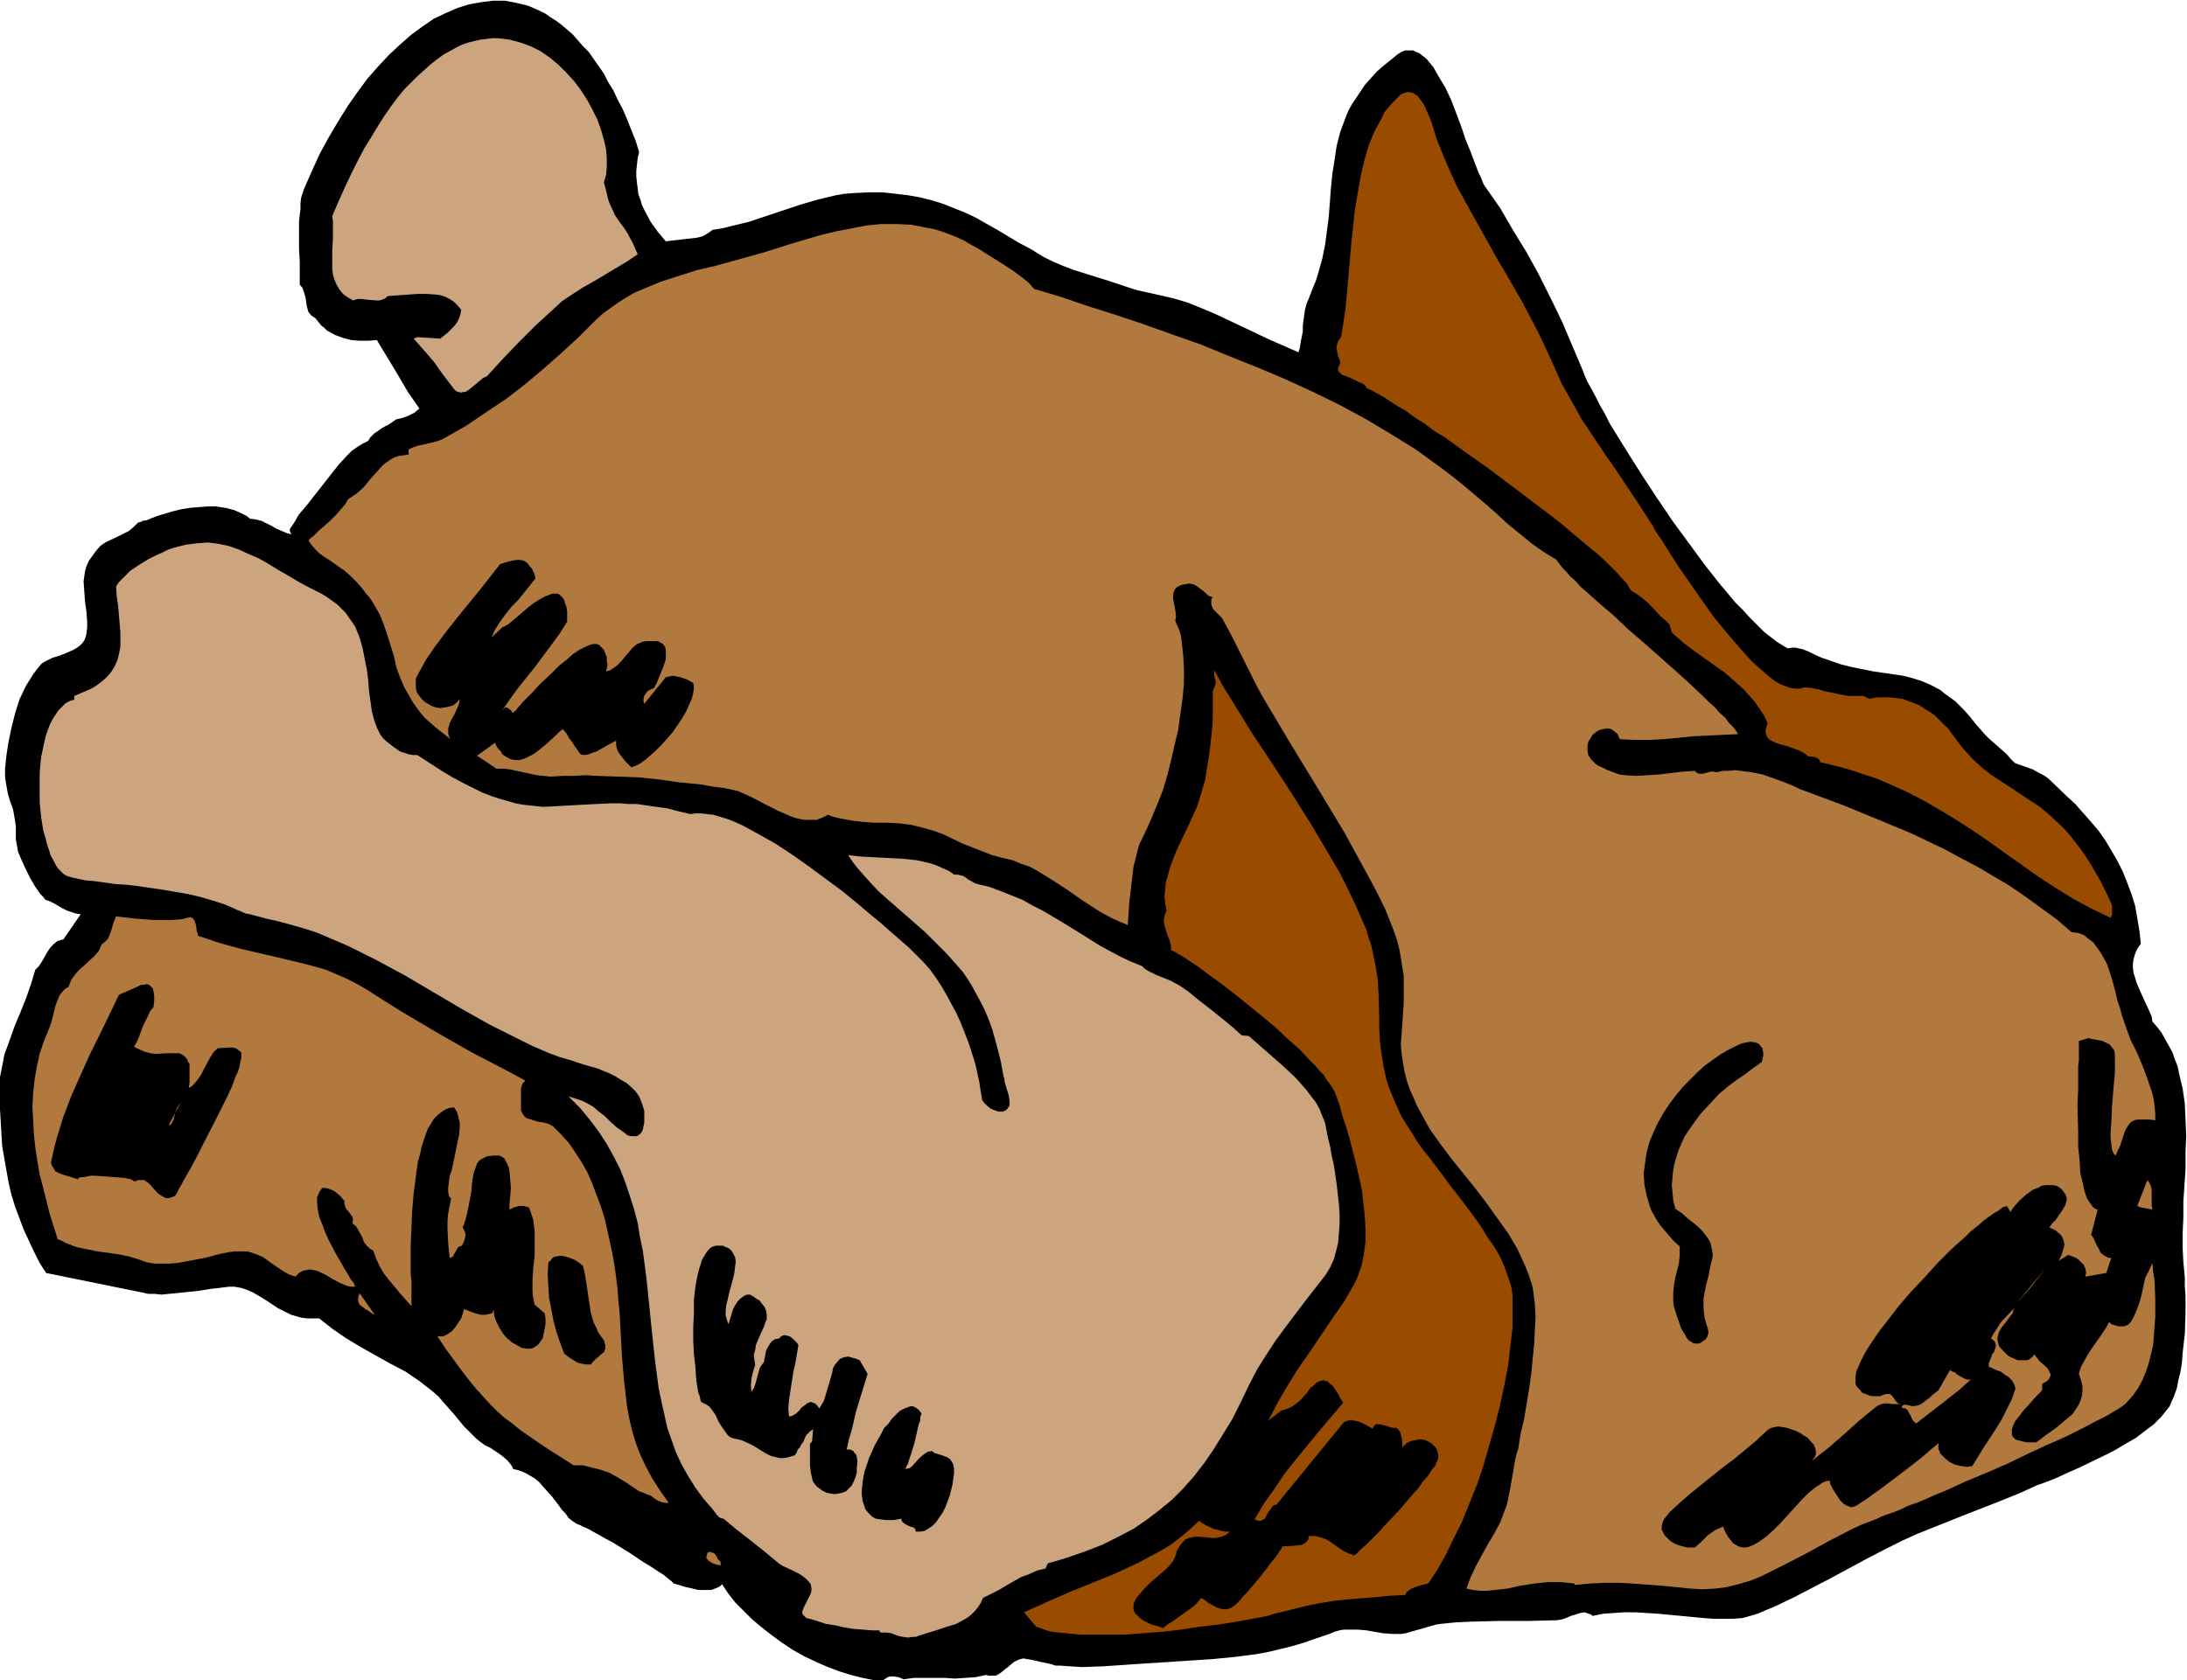<svg xmlns="http://www.w3.org/2000/svg" fill-rule="evenodd" height="376.871" preserveAspectRatio="none" stroke-linecap="round" viewBox="0 0 3035 2332" width="490.455"><style>.brush1{fill:#000}.pen1{stroke:none}.brush2{fill:#cca57f}.brush3{fill:#994c00}.brush4{fill:#b2793f}</style><path class="pen1 brush1" d="m887 211-2 8-1 9-1 9v8l1 9 1 8 1 8 3 8 2 7 4 8 8 15 10 14 11 13 8-1 9-1 8-1 18-2 8-2 7-4 7-5 13-2 12-3 25-6 48-16 24-8 24-7 25-6 12-2 13-1 20-1h20l18 2 17 2 17 3 16 4 16 5 15 6 15 6 15 7 14 8 16 9 15 9 15 9 17 9 16 10 14 7 14 6 16 6 32 10 16 5 15 5 15 5 10 3 9 2 40 9 10 3 10 3 20 8 19 8 76 36 39 17 2-7 1-7 3-15v-8l1-8 2-14 2-8 3-7 5-13 2-5 3-7 4-13 5-18 4-20 5-38 3-40 2-20 3-19 3-20 5-19 7-19 4-10 5-9 6-9 6-9 6-9 8-9 8-9 9-8 10-8 11-9 5-3 5-2h11l4 2 5 2 5 4 5 4 4 5 5 6 4 7 4 7 9 15 8 17 14 37 6 18 7 17 6 16 5 13 3 6 2 5 2 5 2 3 21 30 18 31 19 31 17 31 16 32 16 33 14 33 14 33 3 8 4 9 5 9 6 11 6 12 7 12 7 14 8 13 18 29 19 30 21 32 21 31 22 30 22 30 22 28 11 13 10 12 11 11 10 11 10 10 9 9 9 7 9 7 8 5 7 4 6-1h5l4 1 5 1 8 3 10 5 9 4 9 3 17 6 16 4 15 3 15 3 14 2 27 4 12 3 13 4 14 6 13 7 6 5 7 5 7 5 7 7 7 7 7 8 7 9 8 9 5 6 6 6 25 22 5 6 6 6 5 2 6 2 14 5 7 4 6 3 5 3 4 3 25 24 12 11 22 25 11 13 9 13 9 15 8 14 7 14 6 15 6 16 5 16 3 17 3 18 2 18-5 7-3 7-2 7-1 6v7l1 7 2 6 2 7 6 14 6 13 6 13 3 7 1 7 7 8 6 8 5 9 5 9 5 9 3 9 4 10 2 10 5 21 3 21 1 22 1 23-1 22v24l-3 45v22l-1 22v20l1 20 1 10 1 11v12l1 13v26l-1 28-3 26-1 14-2 12-3 12-2 11-4 11-4 9-2 5-4 5-8 10-10 10-12 9-13 10-14 8-15 9-16 8-33 16-16 7-15 7-15 6-14 5-13 6-11 5-40 16-41 16-40 16-20 8-20 9-26 13-25 13-50 27-50 26-25 12-26 11-10 3-11 3-13 1h-27l-14-1-31-3-32-3-31-2h-16l-15 1-14 1-15 3-2-2-3-1-6-2-6 1-6 2-7 2-7 3-6 2-6 1-40 1h-41l-40 1-20 1-20 2-7 1-7 2-14 4-14 4-7 2-6 1h-13l-13-1-23-4-12-1h-19l-6 1-7 2-7 3-18 6-17 6-17 5-16 4-17 4-16 3-31 4-31 3-31 2-30 2-16 1-16 1-29 2-30 2-29 1-15-1-15-1h-6l-6-2-14-3-13-3-6-1-6-1-4 1-3 1-6 3-6 5-2 2-3 2-6 5-6 4-3 1h-8l-5-1-14 3-14 1-15 1-14-1h-43l-14 2-7-3-7-1h-4l-4 1-3 2-3 2h-14l-15-3-16-4-16-5-16-6-16-7-17-8-16-9-15-10-15-11-14-11-13-11-12-12-11-11-10-13-8-12-3 3-4 2-8 3h-18l-8-2-9-2-17-5-1-1-2-2-5-4-6-5-8-5-9-6-10-6-21-14-21-13-11-6-9-5-9-5-7-4-7-3-2-1-2-1-5-2-6-4-5-4-4-6-5-5-5-7-10-13-11-12-6-7-6-5-7-4-7-4-8-3-8-2-1-3-2-3-5-6-7-6-7-5-9-6-8-4-7-5-6-5-16-16-14-17-15-17-7-8-8-7-9-7-9-7-19-13-21-11-41-23-20-12-19-13-9-7-10-8h-17l-8-1-7-2-7-2-6-3-12-6-12-8-11-7-12-7-7-3-8-3-5-1-6-1h-7l-8 1-8 1-9 1-19 3-20 2-20 2-10 1-9-1h-9l-9-2-133-27-9-14-8-16-7-15-7-15-6-16-6-16-5-16-4-17-3-17-3-17-3-17-1-17-2-34v-45l2-10 2-10 2-11 7-19 7-20 8-19 8-20 7-20 6-20 5-5 4-6 4-7 4-7 4-6 5-5 5-4 4-1 4-1 24-35-7-1-6-2-6-2-6-3-12-7-6-3-6-2-3-4-4-4-7-10-7-12-6-12-6-13-5-12-1-6-1-5-1-6v-18l-2-13-2-11-4-11-3-10-2-11-2-12v-12l2-19 3-19 4-19 5-20 6-19 9-19 5-8 5-8 6-8 6-7 3-2 4-2 8-4 10-3 10-4 9-4 5-3 4-3 3-3 3-4 2-5 1-5 1-8v-7l-1-15-2-14-1-14-1-14 1-7 1-7 2-7 3-7 5-7 5-7 6-7 7-5 17-8 16-8 7-6 6-6h2l4-2 6-1 7-3 8-3 10-3 10-3 12-3 12-2 12-1 13-1h12l13 2 12 3 11 5 6 3 5 4 8 1 8 2 14 7 7 4 7 3 7 3 8 2-2-1-1-2-1-3 1-3 3-4 5-8 2-4 2-3 11-13 11-14 11-14 11-14 11-14 12-13 6-6 7-5 8-5 8-4 3-5 5-5 10-7 5-3 6-3 10-7 9-2 8-3 8-4 7-6-16-23-14-24-29-48-12 1h-12l-12-1-11-3-11-4-11-6-4-4-4-3-4-5-4-5-3-2-3-2-4-5-2-7-1-6-1-7-2-7-2-6-4-5v-31l-1-19v-38l2-17v-8l1-8 2-6 2-6 11-25 11-24 12-22 13-22 13-21 14-20 14-19 15-17 15-16 15-14 16-14 15-11 16-11 17-8 16-7 16-5 17-3 16-2h17l16 3 16 4 16 7 8 4 7 5 8 5 8 6 7 6 8 7 7 8 7 8 8 8 7 10 7 10 7 10 6 12 7 11 6 13 7 13 6 14 6 15 6 15 5 16z"/><path class="pen1 brush2" d="m838 253 3 11 2 9 2 7 3 7 3 6 2 5 6 9 6 8 6 9 3 6 4 7 3 7 4 9-15 10-15 9-30 18-16 9-14 9-15 10-13 12-24 22-23 23-23 24-21 23-6 3-12 10-6 5-6 4h-3l-3 1-4-1-3-1-3-3-3-4-13-17-12-17-13-15-15-17 5-2 32 2 5-4 5-4 9-9 4-5 3-6 2-6 1-6-5-6-5-5-6-4-6-3-6-2-6-1-13-1h-14l-14 1-14 1-13 1-2 2-3 2-6 2h-5l-13-1-7-1h-6l-6 2-7-4-7-5-5-6-4-7-3-7-2-7-1-8v-25l1-17v-24l-1-7 9-21 9-20 9-19 9-18 9-17 10-16 9-15 9-14 9-13 9-12 9-11 10-10 9-9 9-8 9-8 9-7 8-6 9-5 9-5 8-4 9-3 8-2 9-2 8-1 8-1h8l8 1 8 1 15 4 14 5 14 7 13 9 12 10 11 11 11 12 9 12 9 14 7 13 7 14 5 14 4 14 3 13 1 13v12l-1 11-3 10z"/><path class="pen1 brush3" d="m2504 954 10 1 10 2 10 3 11 2 9 2 11 2h21l8 4 10-2h18l9 1 9 1 8 3 8 3 8 3 7 5 7 4 7 5 6 6 13 13 11 15 6 8 6 7 11 12 13 12 13 10 26 17 27 18 14 9 14 12 14 13 7 7 7 8 7 9 7 9 7 10 7 11 7 12 7 12 7 14 7 15 2 5v12l-2 5-27-13-26-14-24-15-23-15-44-31-22-16-22-15-23-15-23-14-24-14-25-13-27-12-14-6-15-5-15-5-16-5-16-4-17-4-1-3-2-2-2-1-2-1-5-1h-5l-3-3-5-3-4-2-5-2-11-4-11-3-6-2-4-2-4-2-3-3-2-4-1-4 1-6 2-6-5-11-6-9-7-10-8-9-7-8-9-8-17-15-38-27-19-14-17-15-3-11-6-6-7-6-12-13-6-6-7-6-7-5-8-5-3-4-4-7-6-6-7-8-8-8-9-9-10-9-11-9-12-10-13-11-13-11-14-11-29-22-61-46-30-21-29-21-15-9-13-10-13-8-12-9-12-7-11-7-9-6-9-5-7-4-7-3-2-3-3-3-7-3-8-4-7-3-8-3-2-2-2-2-1-2v-3l1-3 2-4-1-5-2-4-2-10v-4l1-5 2-4 3-4 3-18 3-20 2-21 2-22 2-23 2-24 5-47 4-24 4-23 5-22 6-21 8-20 5-9 5-9 4-9 6-7 6-7 7-7 4-4 5-2 4-1h4l4 1 3 2 3 2 3 4 6 8 4 9 4 9 3 8 7 23 9 22 9 21 10 22 22 40 23 41 11 20 12 20 23 40 22 42 10 21 10 22 12 27 14 25 14 25 16 24 16 24 16 23 16 24 16 24 3 5 4 6 4 6 5 8 3 4 2 5 6 9 3 4 3 5 7 11 14 22 16 23 16 23 17 24 18 22 18 21 8 9 9 10 9 8 8 7 8 7 8 6 7 4 8 3 6 2 7 1h6l6-2z"/><path class="pen1 brush4" d="m1435 401 37 11 38 13 38 12 39 13 39 14 40 14 39 16 40 16 38 16 39 18 37 18 37 20 35 21 34 21 33 24 16 12 15 12 32 27 16 14 15 14 16 13 17 14 17 12 18 11 2 3 3 4 4 5 5 5 5 6 7 6 7 8 8 7 9 8 9 8 20 17 20 19 22 19 43 38 20 18 19 18 8 8 9 8 7 8 7 6 5 7 6 6 4 5 3 5-21 1-20 1-21 1-20 2-21 2-20 1h-21l-20-1-2-4-1-3-5-4-4-3-5-1-6 1-5 1-5 3-5 4-3 5-3 5-1 6v5l1 7 4 6 6 6 4 3 5 2 8 4 8 3 8 3 8 1 16 1 16-1 16-1 16-2 17-2 16-1 3 3 4 1h4l4-1 4-1 3-1h4l4 1 9-2h9l8-1 8 1 15 2 15 3 14 5 14 5 15 6 8 4 8 3 51 19 49 20 48 20 23 11 23 11 22 12 23 12 22 13 22 13 22 15 22 16 22 16 21 18 9 1 8 3 6 5 7 5 5 7 5 7 4 7 5 9 6 18 5 18 4 17 3 8 2 8 6 18 7 19 9 18 8 19 7 19 6 18 2 9 1 9 1 10v9l-8-1h-17l-4 1-4 2-3 3-2 3-2 3-2 4-3 9-2 6-2 6-3 6-3 7-1-1-2-2-2-5-1-8-1-8v-10l1-11 1-24 2-24 1-11 1-11v-26l-1-5-3-4-3-4-4-2-6-3-5-1-11-2-4-1-13 4v27l-1 7v34l-1 20 1 39v20l2 19 1 17 2 9 2 7 1 7 2 6 2 6 3 5 3 4 3 4 3 2 3 1-9 35 3 4 5 11 3 5 2 5 4 3 5 3 3 1h3l-7 21-29 5 1-6-1-5-2-5-3-3-4-4-4-3-5-2-6-2-13 8 4-8 2-7 2-7-1-5-2-6-3-4-3-2-3-3-4-2-5-2 4-6 5-5 9-13 4-7 2-7v-3l-1-4-2-3-2-3-4-4-5-3-5-1h-10l-6 1-5 3-6 2-10 7-9 8-8 9-3 4-2 4v-1l-5-8-6 2-5 4-7 4-7 5-8 6-8 7-9 7-8 8-19 17-19 19-18 20-19 20-18 21-16 21-8 10-7 10-6 9-6 9-5 9-4 8-3 7-3 7-1 7v10l2 4 4 4 3 4 5 2 5 2 5 1h10l5-2 3-1h6l2 2 2 2 4 6 3 3 4 1h-10l-9-1h-4l-4 1-5 2-4 3-22 18-21 19-22 19-23 18 4-5 2-4v-5l-1-4-2-5-4-4-4-5-5-3-6-4-6-3-6-2-6-2-6-1-6-1-6 1-4 1-2 1-3 2-11 10-2 2-2 2-30 25-16 12-15 12-31 25-15 13-14 13-4 5-4 5-2 5-1 5v4l2 4 2 4 3 3 4 4 4 3 4 2 5 2 11 3h11l9-8 9-9 10-7 11-5 3 7 4 7 4 5 3 4 5 3 4 2 4 1h4l5-1 5-2 4-2 5-3 10-7 10-9 10-10 10-11 20-22 9-9 10-8 5-3 4-3 5-2 5-1 1 5 3 6 7 11 4 6 4 4 5 3 6 2h2l2-1 3-1 6-4 8-5 8-6 10-7 20-15 21-16 9-7 9-7 8-7 7-6 5-4 2-2 1-1v8l3 7 3 3 3 3 6 5 8 4 9 2 8 1 7-1 16-26 17-26 8-13 7-14 7-14 5-15-2-6-3-5-5-5-5-3-5-4-6-2-11-5v-5l2-5 2-5 1-3 2-2 2-6 1-4-1-3-1-2-2-2-3-2 3-6 4-6 7-11 18-19-1 3-1 4-5 6-5 7-5 6-4 7-1 4-1 3v4l1 4 1 4 3 4 5 5 5 5 6 3 7 3h13l3-1 5-4 2-3 4 5 4 5 6 5 5 5 3 6 1 2-1 3-1 2-2 3-3 2-5 3v8l-2 3-4 4-5 5-5 6-11 12-5 7-5 6-3 6-2 6v7l1 3 2 2 2 2 3 1 4 1 4 1 5 1h13l13-10 13-9 12-10 6-5 6-5 4-6 4-6 3-6 2-7 1-7v-7l-2-8-3-9 3-10 5-9 5-9 6-9 12-17 6-9 5-9 3 3 3 1 7 2h7l6-2 4-4 3-5 5-11 4-11 3-11 5-23 5-10 5-11 1 12 2 12 1 25v26l-2 26-1 13-3 13-3 12-4 12-5 12-6 11-7 10-8 9-3 3-4 3-6 4-7 4-8 5-10 5-10 5-11 6-12 6-12 6-13 6-14 6-28 13-29 14-30 13-29 12-28 13-13 5-13 6-12 5-12 4-10 5-10 4-9 3-8 3-6 3-5 2-16 6-15 7-31 16-31 17-31 16-16 8-16 8-15 6-17 5-16 4-16 2-17 1-17-1-40-4-40-3-19-1h-21l-20 1-21 2v-2l-9-1-10-1h-18l-19 2-19 3-18 4-19 2-9 1h-10l-9-1-10-2 3-8 3-8 7-15 17-31 9-15 8-15 6-16 3-8 2-9 3-15 3-17 3-18 2-10 3-9 3-20 5-21 7-42 3-21 2-21 2-20 1-20 1-18-1-18-2-16-1-7-2-7-4-12-5-12-5-11-5-11-13-22-15-21-15-21-16-21-33-41-15-20-15-21-12-22-6-11-5-12-5-11-4-12-3-12-2-12-2-13-1-13 1-13 1-14 1-15 1-14v-39l-2-12-2-13-2-11-3-12-4-12-9-23-5-12-6-12-6-12-7-13-18-33-18-33-38-63-39-64-38-64-7-13-7-14-27-54-7-13-7-13-3-3-3-3-6-6-2-4-1-3v-7l2-3-6-2-4-4-5-4-4-3-4-3-4-2-6-1-6 1-5 1-4 2-3 2-2 3-1 2-1 4v6l3 16 1 8-1 7 3 7 3 7 2 7 1 9 2 18 1 19v20l-2 21-3 21-3 22-5 21-5 22-5 20-6 20-7 18-7 17-7 16-6 13-3 6-3 6-2 7-2 8-4 16-2 17-2 17-2 17-1 16-1 14-12-5-11-5-11-6-10-6-20-13-20-14-20-13-21-13-11-6-12-4-12-5-13-3-15-4-13-5-28-11-27-13-14-5-14-4-16-4-16-2-17-1h-17l-16-1-17-2-16-3-9-2-8-3-8 4-8 3h-17l-10-2-9-3-9-4-9-4-18-9-19-10-9-4-9-4-9-2-9-2-16-2-16-3-31-3-28-4-29-3-28-1-30-1-15-1-16 1h-16l-17 1-10-1-9-1-19-4-18-4-9-1h-10l-27-18 25-18 2 5 3 4 3 3 2 4 6 4 6 3 6 1h6l7-2 6-3 6-3 7-5 12-10 12-11 5-5 5-4 5 6 4 7 4 5 3 5 3 4 2 3 2 3 2 2 3 1h3l5-1 5-2 6-2 7-4 9-5 11-6v6l1 5 2 5 3 4 7 9 8 8 6-2 6-3 7-5 7-6 8-7 8-8 8-9 7-8 7-10 6-9 6-10 4-9 4-9 2-8 1-8-1-6-9-5-9-3-5-1-5-1-5 1-5 1-30 37-1-4v-3l1-4 2-3 2-3 3-2 4-2 3-1 1-3 2-3 2-5 2-5 5-12 2-6 2-6v-12l-1-5-3-4-5-3-2-1h-17l-5 1-4 2-3 1-6 5-5 6-6 7-5 6-6 6-7 5-4 2-4 1 1-4 1-5-1-5v-6l-2-5-2-5-4-4-3-3-3-1h-5l-4 1-7 3-8 4-9 6-9 8-10 8-9 9-19 18-8 9-8 8-7 7-6 7-4 5-2 1-1 2-3-4-4-3-2-1h-2l-2 2-2 2 11-16 11-15 24-30 23-31 11-15 10-16v-15l-1-6-2-5-1-4-2-3-3-3-2-2-3-1h-6l-3 1-8 3-7 4-8 5-8 6-15 13-6 5-6 5-5 3-2 1h-1l-16 15 5-11 7-11 8-11 8-10 9-9 16-20 8-10-1-5-2-5-2-4-3-3-2-3-2-2-3-2-2-1-7-1-7 1-8 2-10 3-14 18-15 19-31 38-15 19-15 20-13 19-11 20-3 6v12l1 6 3 5 4 5 4 4 5 3 5 3 6 2 6 1 6-1 6-1 6-2 5-4 4-5-1 7-3 7-3 7-4 7-3 6-2 7v7l1 4 2 4-10-8-9-7-8-7-8-7-6-7-6-8-5-7-4-7-8-14-6-14-5-14-3-14-9-29-5-15-6-15-8-14-5-8-6-7-6-8-7-8-8-8-9-8-6-4-7-5-7-5-8-5-7-5-6-6-5-6-4-6 3-3 4-3 7-7 16-14 8-8 7-8 6-7 4-7 6-4 6-4 10-9 8-10 18-20 5-4 6-4 5-3 6-2 7-1 7-1v-7l6-3 6-2 13-3 13-3 6-2 6-3 30-17 28-19 27-18 26-20 25-21 25-22 25-23 24-24 10-9 11-8 10-7 11-7 12-7 12-5 24-10 25-8 25-8 26-6 25-7 40-11 41-13 41-12 21-5 21-4 20-4 21-2h21l21 1 20 4 11 2 10 3 11 4 10 4 11 5 10 6 11 6 11 7 24 15 12 8 11 8 10 8 8 9z"/><path class="pen1 brush2" d="m579 1048 17 11 17 11 15 9 15 8 14 7 12 6 13 5 12 4 11 3 10 3 11 2 9 1 19 2 18-1 18-1 19-1 19-1 21-1h11l12 1h12l13 2 14 2 15 2 15 4 17 4 7-1h8l8 1 9 1 10 3 10 3 10 4 11 5 11 6 11 6 23 13 23 15 24 17 23 17 23 17 22 18 20 17 10 8 9 8 8 7 8 7 8 7 7 6 6 6 5 5 9 9 9 10 8 11 8 12 7 12 14 26 6 13 11 28 9 28 3 13 3 14 2 13 2 12 3 4 4 4 5 4 5 2 6 2h5l3-1 2-1 2-2 2-3 1-1v-7l-1-7-4-13-2-7v-3l-1-3-1-4-3-17-4-16-4-15-4-14-5-14-5-12-6-12-6-11-6-11-6-10-7-10-7-8-15-17-15-15-15-15-16-14-32-28-16-14-15-16-15-17-7-9-6-9 18 2 20 1 38 2 19 2 9 2 9 2 9 3 9 4 9 4 7 5h5l4 1 4 1 3 2 4 3 4 2 3 2 5 2 17 4 16 6 15 6 15 6 14 8 14 7 27 16 26 16 27 17 28 15 15 7 15 6 4 4 5 3 10 5 10 4 10 4 13 7 13 9 12 10 13 10 25 20 12 10 11 10 10 1 16 14 16 14 17 15 16 15 15 17 6 8 7 9 5 9 4 10 4 10 2 11 2 10 3 12 2 12 3 13 4 27 3 27 1 14v14l-1 13-1 13-3 12-3 11-5 11-6 10-28 36-28 37-14 19-13 20-12 19-11 21-12 25-12 24-13 21-13 21-13 19-14 18-15 17-16 16-17 14-17 13-19 13-21 11-22 11-23 9-26 9-13 4-14 4-3 7-12 3-11 5-11 4-21 12-10 6-22 11-3 7-4 6-4 5-5 5-5 4-5 3-11 6-13 4-12 4-13 4-13 4-5 2h-4l-7 1-7-1-5-1-6-2-5-2-7-1h-8l-2-3h-10l-12-1-13-1-13-2-13-3-13-2-12-4-10-3-5-1-3-3-2-2-1-3 1-3 1-3 4-8 4-8 2-4 1-4v-4l-1-5-3-4-4-4-5-4-5-3-10-5-11-5-5-3-5-4-18-15-19-15-18-14-18-15-4-1-2-1-3-3-3-4-3-4-13-15-11-15-10-16-9-16-8-17-6-17-6-17-4-18-4-18-4-19-5-38-4-37-4-39-4-39-5-38-4-19-3-19-5-19-6-19-6-18-7-18-9-18-10-18-11-17-12-16-14-17-16-16 7 2 6 2 6 2 6 3 9 5 8 7 8 6 8 8 9 8 10 7 5 4 5 1h8l3-2 3-3 2-4 1-5 1-5v-16l-3-10-2-5-2-5-5-7-6-6-7-6-7-4-8-5-8-4-17-7-18-5-9-3-9-3-17-5-16-6-21-9-20-10-40-20-39-22-39-23-39-23-39-21-20-10-20-10-21-9-21-9-18-6-18-5-18-5-18-4-7-2-8-2-7-2-6-1-5-2-4-2-3-1-2-1-16-7-16-5-17-5-17-4-35-6-34-5-17-2-16-1-14-2-14-2-12-1-10-2-9-2-7-2-5-3-3-3-5-5-3-5-3-6-4-7-2-7-3-9-2-8-3-10-3-19-2-20v-42l2-21 4-19 2-9 3-9 3-8 4-8 4-6 4-6 5-5 5-5 6-3 6-2v-5l7-3 7-3 7-3 6-3 10-7 8-7 6-7 5-8 4-9 2-8 2-10v-21l-1-11-1-12-1-12-2-14-1-14 4-6 5-5 11-11 12-8 13-8 10-5 9-4 8-4 9-3 8-2 8-2 8-1 8-1 15-1 15 2 14 3 14 5 13 6 14 6 14 8 13 8 14 8 15 9 15 8 16 8 8 5 7 5 7 5 6 6 6 6 4 6 5 7 4 6 6 15 4 14 3 15 3 15 2 15 1 15 2 14 2 14 3 12 4 11 5 10 3 4 4 4 10 8 10 7 6 2 6 2 6 1h6z"/><path class="pen1 brush3" d="m1982 2198-9 2-9 3-5 2-3 2-4 3-2 4-21 1-20 2-38 3-19 2-19 3-20 4-20 5-8 2-8 2-9 2-9 3-21 4-22 4-25 4-26 3-26 4-26 3-27 2-26 2h-60l-11-1-10-1-10-1-9-1-8-2-8-3-6-2-17-20 31-14 32-14 64-26 32-15 15-8 15-8 15-9 13-10 13-11 13-12 9 6 11 5 11 3 6 1h6l-5 4-6 3-5 1-6 1-10-1-11-1h-5l-5 1-5 1-4 2-4 4-4 5-4 7-1 5-2 4-2 5-5 6-6 6-7 6-14 12-7 7-6 7-6 7-3 6-1 3v7l1 3 2 3 3 3 3 3 4 3 6 3 6 3 8 2 8 3 6-5 8-5 14-10 14-10 6-6 5-6 5 3 5 4 11 6 6 2 6 1 5-1 3-1 3-2 3-2 3-3 4-4 4-5 6-6 5-6 11-13 11-14 5-7 5-6 4-5 3-5 3-4 1-3 5-1h6l12-1 5-1 4-2 4-4 1-3v-3h9l8 2 8 3 8 5 7 5 7 5 8 4 8 3 2-1 2-2 6-6 7-6 8-8 9-9 9-10 19-20 18-21 9-10 7-10 7-8 5-8 5-6 1-3 1-2 2-5v-4l-1-4-1-4-2-3-3-3-3-3-4-2-4-2-5-1h-4l-5 1-5 1-5 2-4 3-4 4v-7l-1-7-2-7-2-3-3-3h-4l-5-1-5-2-5-1-4-1h-6l-2 2-1 2-1 2-4-2-5-3-11-5-5-1-5-1-5 1-5 2-94 115h-3l-2 2-3 4-3 4-2 4-3 5-3 2-3 1h-2l-3-1-3-1 13-22 15-21 14-21 16-20 32-39 33-39-4-6-3-6-3-5-3-4-2-3-3-2-3-3-2-1-5-1-4 1-5 2-4 4-5 4-4 6-10 11-6 5-6 4-7 3-7 2-18 14 13-25 14-24 15-24 16-23 31-46 16-23 14-24 3-6 3-7 5-15 3-16 2-16v-17l-1-18-2-18-2-18-4-18-4-18-9-35-5-17-5-15-4-15-5-14-2-5-3-5-3-5-5-6-4-7-6-6-6-7-7-7-14-15-17-15-17-16-18-15-37-30-18-14-18-13-16-12-15-10-6-4-7-4-5-3-5-2v-7l-2-7-3-7-2-7-2-6-1-7 1-7 3-7-2-10-1-10 1-10 1-10 3-10 3-11 8-21 10-21 10-21 9-20 3-9 3-10 5-17 3-18 3-18 2-17 2-18 1-18v-36l2-4 1-3 1-4v-3l-2-7v-8l12 22 13 21 27 44 28 42 28 43 27 43 26 44 13 22 11 22 11 23 10 23 5 11 3 11 4 11 2 10 4 19 3 19 1 18 1 34v16l1 17 2 17 3 18 4 19 3 9 4 10 4 10 5 11 5 11 7 11 7 11 8 13 7 10 9 11 9 12 10 13 10 14 11 14 22 29 10 14 9 15 10 14 8 14 6 14 5 14 4 12 1 6 1 6v46l-3 25-3 26-5 27-6 28-7 28-8 28-8 28-9 27-11 27-10 25-12 24-11 23-12 21-6 9-6 9z"/><path class="pen1 brush4" d="m264 1273 4 2 2 3 1 3 1 3 1 8 1 3 1 4 15 5 15 5 29 8 30 7 30 7 29 7 15 4 14 4 14 6 14 6 14 7 14 8 25 16 24 15 49 29 49 28 25 13 27 14 22 12-3 3-2 4-1 4v30l1 3 2 3 2 3 3 2 3 1 6 2 7 2 7 1 7 2 6 3 11 11 11 12 9 13 9 14 8 14 7 16 6 16 6 16 5 16 4 17 7 33 3 17 2 15 2 16 1 15 2 20 1 19 2 38 3 35 2 18 2 17 3 17 4 17 5 17 6 16 8 17 9 17 11 17 12 17h-5l-5-1-5-2-5-3-5-4-6-2-4-2-6-2-21-14-10-6-11-6-12-4-12-3-12-3h-13l-17-11-16-10-15-10-13-9-13-9-11-9-11-8-10-9-10-10-10-11-10-11-9-11-10-13-11-15-11-15-12-18h8l6-3 6-4 5-6 4-6 4-6 2-6 2-7 10 4 9 3 5 1h5l5-1 5-1 2-5 1 9 3 8 4 8 5 8 5 6 7 6 7 4 7 4 7 1h6l3-1 3-2 3-2 2-2 2-3 3-4 1-4 1-5 1-5 1-6v-8l-1-7-14-12-2-9-1-8v-17l1-17 2-17v-34l-1-8-1-8-3-9-3-8-7-2h-7l-7 2-6 3v-8l1-10 1-12-1-12-1-11-1-6-2-4-2-4-2-4-3-2-4-2h-8l-9 1-4 2-4 2-3 2-3 4-1 3-1 3-2 5-1 4-2 12-1 13-5 26-3 12-2 6-2 5 2 3 1 3 1 3v3l-2 7-3 6-3 1-3 2-3 6-2 3-1 3-2 1-3 1-2-20-1-21v-10l1-11 2-10 2-10-3-4-1-5v-7l1-7 1-8 3-9 4-19 4-20 2-9 1-10v-8l-2-8-2-7-4-6-7 1-5 2-6 4-5 4-5 5-4 7-4 6-3 8-3 9-3 9-2 10-3 10-3 22-3 23-2 24-1 23-1 23v42l1 9v35l-16-18-15-18-7-9-6-10-5-11-4-11-5-3-4-4-4-5-2-6-6-11-3-5-5-4 1-5-1-4-5-7-3-3-2-4-1-4v-4l-6-7-7-6-4-2-5-2-4-1h-5l-2 3-2 3-3 7v8l1 9 2 10 4 10 4 11 5 11 11 21 6 10 5 9 5 8 2 4 2 3 4 5 2 5h-6l-5-1-5-2-5-2-11-6-10-6-11-5-5-1-5-1-5 1-5 1-5 3-5 5-9-3-7-4-15-10-7-5-7-5-7-3-8-3-7-2h-17l-8 1-10 2-9 2-10 3-10 2-21 4-11 2-11 1h-22l-11-2-11-4-13-4-15-3-14-2-15-2-15-3-14-3-13-5-6-3-7-3-11-35-9-36-5-19-3-18-3-19-2-19-1-19-1-19 1-19 2-18 3-18 4-18 6-18 7-17 3-8 2-8 4-16 3-8 3-7 5-6 3-3 4-2 2-5 2-5 5-7 6-7 7-6 14-13 6-7 4-9 5-4 4-4 2-5 2-5 3-11 2-5 2-5 26 3 26 2h26l13-1 12-3z"/><path class="pen1 brush1" d="m213 1398-5 6-3 7-7 14-5 14-3 7-4 7 8 4 7 3 8 2 7 1 14-1h19l4 2 4 3 3 4 1 3 2 3v26l-1 7 4-2 3-3 5-6 5-7 4-8 8-15 5-8 6-6 17-1h4l4 1 3 2 4 3 1 2v6l-1 4-1 5-1 5-2 6-3 6-5 14-7 15-8 16-8 16-17 33-8 16-8 15-8 14-3 5-3 6-3 5-2 4-2 4-2 3-5 2-4 1h-4l-4-2-3-2-3-2-6-6-5-6-3-3-3-2-3-2h-8l-5 2-2-1-3-2-5-1-5-1-12-1-14-1-14-1h-6l-5 1-5 1h-4l-3 1-1 2-6-2-13-4-6-2-6-3-3-5-2-3-1-3v-3l1-4 3-14 4-15 9-29 11-29 13-29 13-29 14-28 13-27 13-27 4-2 5-2 9-4 9-4 4-2h4l3-1 4 1 2 2 3 3 1 4 1 6v7l-1 9zm2112 280 9 6 9 8 9 7 9 8 7 9 3 4 3 6 1 5 1 5 1 6-1 6-3 12-2 11-3 11-2 10-2 11v11l1 12 1 5 2 7 2 6 1 6-1 3-1 3-2 3-3 2-4 3-4 1h-3l-4-1-3-2-3-2-3-4-2-4-5-8-3-9-3-8-1-4-1-3-2-6-1-7v-12l1-11 2-11 5-20 1-11v-12l-8-7-6-7-6-7-6-7-5-7-4-7-4-7-3-8-4-14-3-15-1-15 2-15 2-14 4-15 6-14 6-13 8-14 8-12 9-12 10-12 10-10 10-10 10-9 11-8 10-7 10-6 10-5 8-4 8-2 7-1 6 1 5 2 3 4 2 2v3l1 3v4l-1 4-1 5v1h-2l-2 2-3 2-3 2-4 3-4 3-5 4-12 8-12 9-13 11-12 13-13 14-11 15-11 16-4 9-4 9-3 9-3 10-2 10-1 10-1 11 1 10 1 11 3 12z"/><path class="pen1 brush4" d="m234 1562 3-1 2-3 2-4 1-5 3-10 3-5 3-4-17 32zm2753 117-5-1-11-2-5-2 14-36 3 4 2 5 1 5v21l1 6z"/><path class="pen1 brush1" d="m1011 1838 1-3 1-4 2-6 2-7 3-6 4-6 4-4 6-4 3-1h4l5 3 4 3 4 2 2 3 5 6 2 5 1 6v6l-2 5-2 6-6 13-5 12-1 7-2 7 1 7 1 7-3 9-2 9-1 10 1 9 3-5 2-5 3-11 3-11 2-4 4-5 2-10 1-6 2-4 3-5 3-4 4-3 6-1 3-3 4-2 4 1 4 1 4 3 3 3 3 3 2 3-2 12-2 12-3 13-2 13-2 13-2 13-1 12 1 11h2l3-1 5-3 5-5 2-3 3-2 5-4 2-1 3-1 3 1 3 1 3 3 3 4 3-5 3-5 2-6 2-7 4-13 4-14 1-6 3-5 4-5 3-3 5-2 6-1 4 1 3 1 4 1 5 2 11 19-8 26-8 26-6 26-4 13-3 14h4l3 1 2 1 2 3 2 2 1 3 1 7-1 8v7l-2 7-2 5-3 6-4 4-4 4-5 2-5 1-6 1-6-1-5-1-6-3-4-3-4-3-3-4-2-3-1-4-2-9-1-9v-30l2-2 1-2 1-11v-2l1-3-4 2-3 3-3 3-2 4-2 5-3 4-2 4-3 3-1 3-1 2-2 3-3 1-7 2-6 1h-4l-5-1-8-2-8-4-8-5-8-5-8-4-9-4-9-2-4-1-4-2-3-3-2-3-5-7-5-8-4-9-5-7-3-4-4-3-4-2-4-2-1-3-1-5-2-5-1-6-1-6-1-8-1-16-2-17-1-19v-19l1-19v-19l2-18 3-16 2-8 2-6 2-7 3-5 3-5 3-4 3-3 4-2 4-1h9l4 2 3 1 3 2 2 2 2 3 3 6 1 6-1 8-1 8-2 9-5 18-2 9-1 4-1 4-1 8v7l2 7 2 5zm-173 22 1 4 1 3v5l-2 5-4 3-3 3-4 3-4 4-3 4h-6l-6-1-5-1-4-2-8-5-8-6-6-16-5-15-4-15-3-16-3-15-1-16-1-17 1-17 3-2 2-3 2-2 4-1 6-1 6 1 7 2 7 3 6 4 5 4 3 13 2 13 4 27 2 13 4 13 3 6 3 7 4 6 4 5z"/><path class="pen1 brush4" d="m2797 1811 42-51-10 13-10 13-22 25zm-2277 14-4-2-4-3-5-3-4-3-4-3-2-5v-5l1-3 1-3 21 30zm2215 90-17 15-19 15-40 31-2-2-3-3-3-7-2-3-2-4-3-2-5-1 1-3 2-1h4l4 1 4 1 7-1 5-2 4-3 4-3 4-3 4-4 4-3 4-3 16-28 4 2 3 1 3 3 7 4 4 2 3 1h5z"/><path class="pen1 brush1" d="m1279 1962-1 2-1 4v4l-2 5-3 13-3 13-4 13-2 6-2 6-1 4-2 3-1 3-1 1 6-1 4-3 8-9 4-4 5-4 5-3h2l3-1 4 3 4 1 9 3 5 2 3 2 3 4 2 4 1 6v6l-1 7-1 8-2 8-2 8-3 8-3 8-4 8-5 7-4 6-5 5-6 4-5 3-6 1h-6l-1-4-3-2-4-1-6-3-3-2-2-2-1-2v-2l-11 2h-10l-8-1-7-1-5-3-5-5-4-5-2-6-2-6-1-8v-7l1-9 1-8 2-9 6-18 8-18 9-16 4-8 6-6 5-7 5-5 5-5 5-3 5-2 5-2h4l4 2 4 3 4 5z"/><path class="pen1 brush4" d="M1000 2168v5l-5-1-6-2-5-3-2-2-2-3 2-7 3-1 3 1 3 1 4 5 1 3 4 4z"/></svg>
